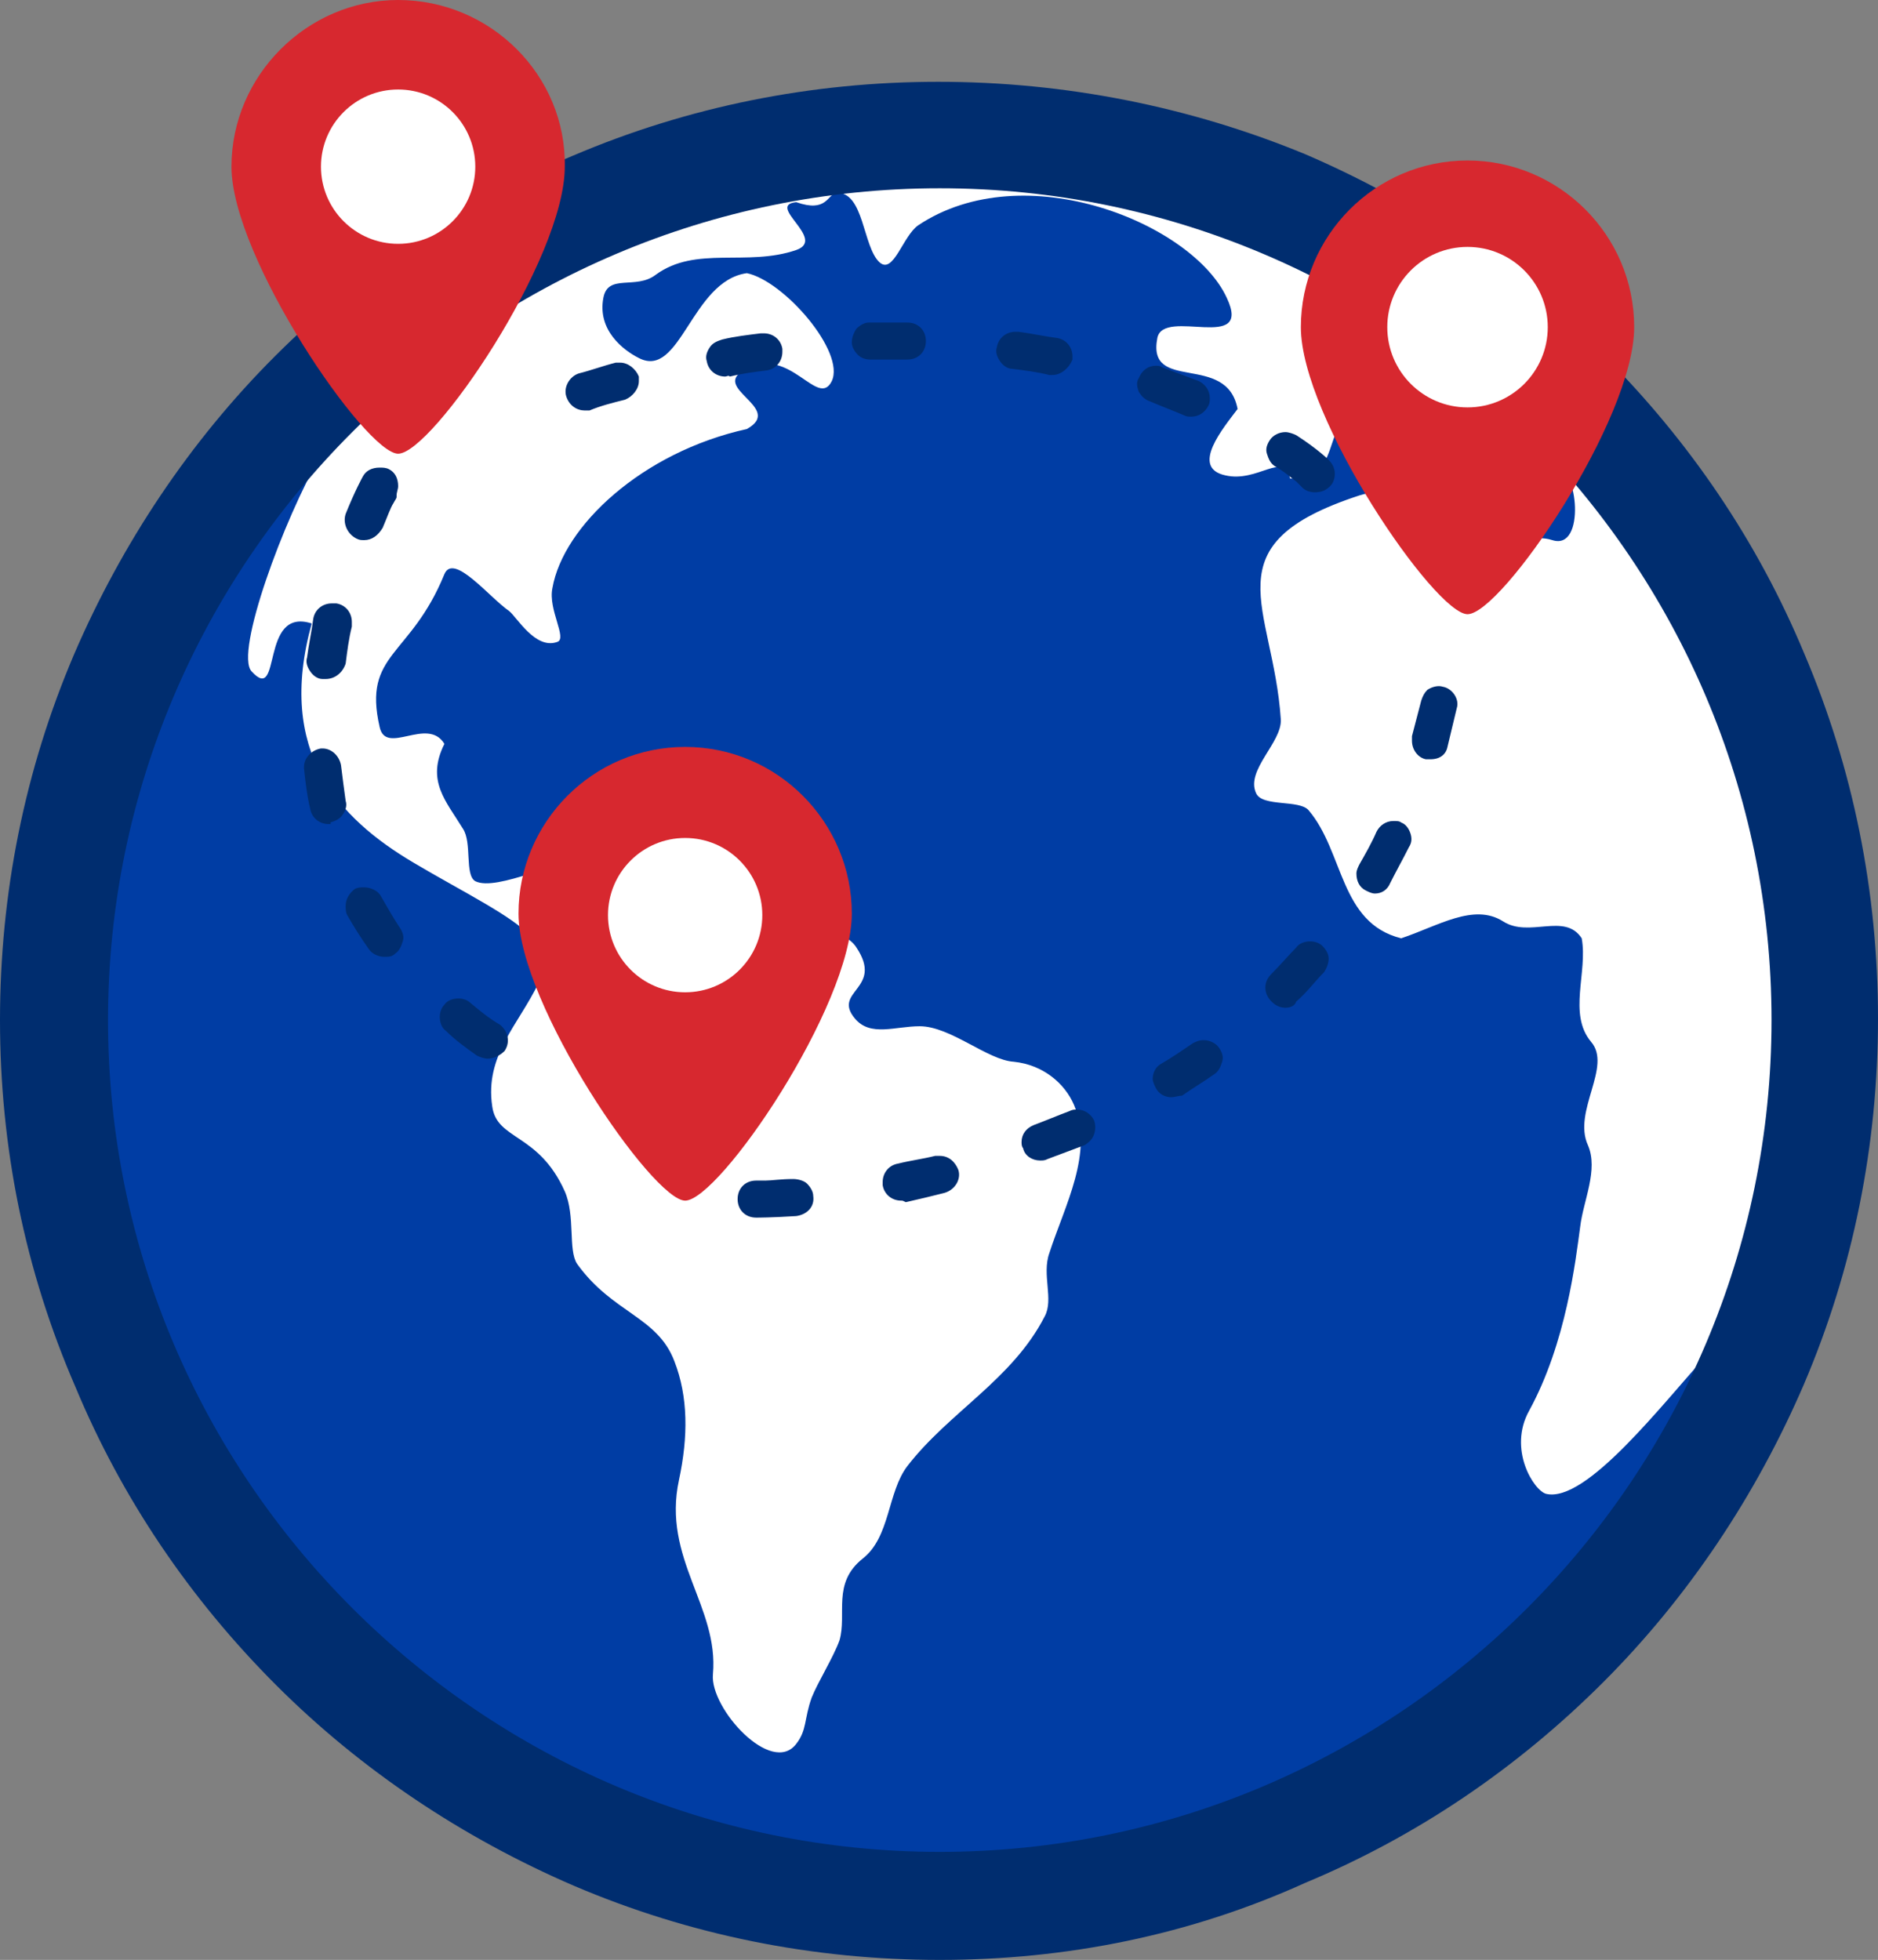 <?xml version="1.0" encoding="utf-8"?>
<!-- Generator: Adobe Illustrator 27.2.0, SVG Export Plug-In . SVG Version: 6.00 Build 0)  -->
<svg version="1.1" id="Layer_2" xmlns="http://www.w3.org/2000/svg" xmlns:xlink="http://www.w3.org/1999/xlink" x="0px" y="0px"
	 viewBox="0 0 121.7 127" style="enable-background:new 0 0 121.7 127;" xml:space="preserve">
<rect x="0" y="0" width="121.7" height="127" fill="#808080" stroke="none"/>
<style type="text/css">
	.st0{fill:#003DA4;}
	.st1{fill-rule:evenodd;clip-rule:evenodd;fill:#FFFFFF;}
	.st2{fill:#D7282F;}
	.st3{fill:#FFFFFF;}
	.st4{fill:#002D6F;}
</style>
<g>
	<circle class="st0" cx="60.9" cy="66.1" r="60"/>
	<path class="st1" d="M60.9,6.1c-33.2,0-60,26.9-60,60c0,33.1,26.9,60,60,60c33.1,0,60-26.9,60-60C120.9,33,94,6.1,60.9,6.1
		L60.9,6.1z M60.9,120.4c-30,0-54.3-24.3-54.3-54.3c0-14.1,5.4-27,14.2-36.6c-2.4,4.1-5.6,12.8-4.5,14c2,2.2,0.5-4.2,3.9-3.1
		c-2.3,8.3,1.7,12.6,6.6,15.5c3.2,1.9,6.5,3.5,7.6,4.8c0.7,0.8,0.9,2.1,0.5,3c-1.3,2.7-3.5,4.7-3,8c0.3,2.2,3,1.7,4.7,5.5
		c0.7,1.6,0.2,3.8,0.8,4.7c2.3,3.2,5.2,3.4,6.3,6.3c0.9,2.3,0.9,4.9,0.3,7.7c-1.1,5.1,2.6,8.2,2.2,12.6c-0.2,2.2,3.8,6.6,5.4,4.5
		c0.7-0.9,0.5-1.6,1-3c0.4-1,1.4-2.6,1.8-3.7c0.5-1.7-0.5-3.7,1.5-5.3c1.8-1.4,1.6-4.3,2.9-6c2.7-3.5,6.8-5.6,8.9-9.7
		c0.6-1.1-0.2-2.7,0.3-4.1c1-3.1,2.9-6.5,1.6-9.6c-0.6-1.4-2-2.6-3.9-2.8c-1.7-0.1-4.1-2.3-6.1-2.3c-1.6,0-3.2,0.7-4.2-0.5
		c-1.5-1.8,1.9-1.9,0.1-4.6c-0.8-1.3-3.5-1.2-4.5-3c-1.4-2.7-5.4-2.9-7.8-2.3c-1.7,0.4-2.8-0.7-4.6-0.6c-2.2,0.1-6.4,2.3-7.8,1.6
		c-0.7-0.4-0.2-2.5-0.8-3.4c-1.1-1.8-2.4-3.1-1.2-5.5c-1.1-1.8-3.8,0.8-4.2-1.1c-1.1-4.8,2-4.5,4.2-9.9c0.6-1.4,2.9,1.5,4.2,2.4
		c0.5,0.4,1.7,2.5,3.1,2c0.7-0.2-0.6-2.1-0.3-3.5c0.7-4,5.8-8.8,12.6-10.3c2.5-1.4-2.6-2.7,0-3.9c2.8-1.5,4.6,2.6,5.5,0.8
		c0.9-1.9-3.1-6.5-5.5-7c-3.6,0.5-4.3,6.9-7,5.5c-1-0.5-2.7-1.8-2.3-3.9c0.3-1.6,2.1-0.5,3.4-1.5c2.6-1.9,5.9-0.5,9.1-1.6
		c2-0.7-2-2.9,0-3.1c2,0.7,2-0.5,2.6-0.6c1.8-0.1,1.7,3.5,2.8,4.5c0.9,0.8,1.5-1.7,2.5-2.4c6.9-4.6,17.8-0.1,20,4.7
		c1.7,3.6-4.1,0.6-4.5,2.6c-0.7,3.6,4.5,0.9,5.2,4.6c-0.9,1.2-3.1,3.8-0.8,4.3c2.1,0.5,3.8-1.6,4.2,0.2c3.8,0.4,1.7-5.1,5.5-4.7
		c1.7,1.5,3,1.4,4,1.5c1.2,0.1,1.9,3.8,3.1,3.2c1.7-0.9,3.2-0.1,4.7-0.5c1.3-0.4,1.9,5.2-0.3,4.5c-2.5-0.8-3.8,2.6-4.7,1
		c-1.8-3-4.9-4.8-7.8-3.9c-9.8,3.2-5.6,7.1-5.1,14.5c0.1,1.5-2.3,3.3-1.6,4.8c0.4,0.9,2.8,0.4,3.4,1.1c2.3,2.7,2,7.3,6,8.3
		c2.4-0.8,4.7-2.3,6.6-1.1c1.7,1.1,4-0.6,5.1,1.1c0.4,2.2-0.9,4.9,0.6,6.7c1.4,1.6-1.2,4.5-0.2,6.7c0.7,1.6-0.3,3.6-0.5,5.3
		c-0.3,2.2-0.9,7.5-3.3,11.9c-1.4,2.5,0.3,5.2,1.1,5.4c2.6,0.6,7.5-5.8,10.5-9.1C102.3,106.9,83.2,120.4,60.9,120.4L60.9,120.4z"/>
	<path class="st2" d="M44.4,48.4c-6,0-10.8,4.9-10.8,10.8s8.7,18.6,10.8,18.6c2.2,0,10.8-12.6,10.8-18.6
		C55.2,53.3,50.4,48.4,44.4,48.4z"/>
	<circle class="st3" cx="44.4" cy="59.3" r="5"/>
	<path class="st4" d="M60.9,127c-8.2,0-16.2-1.6-23.7-4.8c-7.2-3.1-13.8-7.5-19.3-13c-5.6-5.6-10-12.1-13-19.3
		C1.6,82.3,0,74.3,0,66.1s1.6-16.2,4.8-23.7c3.1-7.2,7.5-13.8,13-19.3c5.6-5.6,12.1-10,19.3-13c7.5-3.2,15.5-4.8,23.7-4.8
		S77.1,6.9,84.6,10c7.2,3.1,13.8,7.5,19.3,13c5.6,5.6,10,12.1,13,19.3c3.2,7.5,4.8,15.5,4.8,23.7s-1.6,16.2-4.8,23.7
		c-3.1,7.2-7.5,13.8-13,19.3c-5.6,5.6-12.1,10-19.3,13C77.1,125.4,69.1,127,60.9,127z M60.9,12.2c-29.7,0-53.9,24.2-53.9,53.9
		s24.2,53.9,53.9,53.9s53.9-24.2,53.9-53.9S90.6,12.2,60.9,12.2z"/>
	<path class="st2" d="M95.1,10.4c-6,0-10.8,4.9-10.8,10.8S93,39.8,95.1,39.8c2.2,0,10.8-12.6,10.8-18.6S101,10.4,95.1,10.4z"/>
	<circle class="st3" cx="95.1" cy="21.2" r="5.2"/>
	<path class="st4" d="M49,78.9c-0.7,0-1.2-0.5-1.2-1.2c0,0,0,0,0,0c0-0.7,0.5-1.2,1.2-1.2l0,0c0,0,0,0,0,0c0,0,0.1,0,0.1,0
		c0.1,0,0.2,0,0.5,0c0.4,0,1-0.1,1.8-0.1c0.3,0,0.7,0.1,0.9,0.3c0.2,0.2,0.4,0.5,0.4,0.8c0.1,0.7-0.4,1.2-1.1,1.3
		C50,78.9,49.1,78.9,49,78.9C49,78.9,49,78.9,49,78.9z M58.4,77.8c-0.6,0-1.1-0.4-1.2-1c0-0.1,0-0.2,0-0.2c0-0.6,0.4-1.1,1-1.2
		c0.8-0.2,1.6-0.3,2.4-0.5c0.1,0,0.2,0,0.3,0c0.6,0,1,0.4,1.2,0.9c0.2,0.6-0.2,1.3-0.9,1.5c-0.8,0.2-1.6,0.4-2.5,0.6
		C58.5,77.8,58.5,77.8,58.4,77.8z M67.4,75.2c-0.5,0-1-0.3-1.1-0.8c-0.1-0.1-0.1-0.3-0.1-0.4c0-0.5,0.3-0.9,0.8-1.1
		c0.8-0.3,1.5-0.6,2.3-0.9c0.2-0.1,0.3-0.1,0.5-0.1c0.5,0,0.9,0.3,1.1,0.7c0.1,0.3,0.1,0.6,0,0.9c-0.1,0.3-0.3,0.5-0.6,0.7
		c-0.8,0.3-1.6,0.6-2.4,0.9c0,0,0,0,0,0C67.7,75.2,67.6,75.2,67.4,75.2z M75.9,71.1c-0.4,0-0.8-0.2-1-0.6c-0.1-0.2-0.2-0.4-0.2-0.6
		c0-0.4,0.2-0.8,0.6-1l0,0c0,0,0,0,0,0c0.7-0.4,1.4-0.9,2-1.3c0.2-0.1,0.4-0.2,0.7-0.2c0.4,0,0.8,0.2,1,0.5c0.2,0.3,0.3,0.6,0.2,0.9
		c-0.1,0.3-0.2,0.6-0.5,0.8c-0.7,0.5-1.4,0.9-2.1,1.4c0,0,0,0,0,0C76.4,71,76.1,71.1,75.9,71.1z M83.3,65.3L83.3,65.3
		c-0.3,0-0.6-0.1-0.9-0.4c-0.2-0.2-0.4-0.5-0.4-0.9c0-0.3,0.1-0.6,0.4-0.9c0.6-0.6,1.1-1.2,1.6-1.7c0.2-0.3,0.6-0.4,0.9-0.4
		c0.3,0,0.6,0.1,0.8,0.3c0.2,0.2,0.4,0.5,0.4,0.8c0,0.3-0.1,0.6-0.3,0.9c-0.6,0.6-1.1,1.3-1.8,1.9c0,0,0,0,0,0
		C83.9,65.2,83.6,65.3,83.3,65.3z M89.1,57.9c-0.2,0-0.4-0.1-0.6-0.2c-0.4-0.2-0.6-0.6-0.6-1.1c0-0.2,0.1-0.4,0.2-0.6c0,0,0,0,0,0
		c0,0,0,0,0,0c0.4-0.7,0.8-1.4,1.1-2.1c0.2-0.4,0.6-0.7,1.1-0.7c0.2,0,0.4,0,0.5,0.1c0.3,0.1,0.5,0.4,0.6,0.7
		c0.1,0.3,0.1,0.6-0.1,0.9c-0.4,0.8-0.8,1.5-1.2,2.3C89.9,57.7,89.5,57.9,89.1,57.9z M92.7,49.2c-0.1,0-0.2,0-0.3,0
		c-0.5-0.1-0.9-0.6-0.9-1.2c0-0.1,0-0.2,0-0.3c0.2-0.8,0.4-1.5,0.6-2.3c0.1-0.3,0.2-0.5,0.4-0.7c0.3-0.2,0.7-0.3,1-0.2
		c0.6,0.1,1.1,0.8,0.9,1.4c-0.2,0.8-0.4,1.7-0.6,2.5c0,0,0,0,0,0C93.7,48.9,93.3,49.2,92.7,49.2z"/>
	<path class="st2" d="M25.8,0C19.9,0,15,4.9,15,10.8s8.7,18.6,10.8,18.6c2.2,0,10.8-12.6,10.8-18.6C36.7,4.9,31.8,0,25.8,0z"/>
	<circle class="st3" cx="25.8" cy="10.8" r="5"/>
	<path class="st4" d="M31.6,68.6c-0.2,0-0.5-0.1-0.7-0.2c-0.7-0.5-1.4-1-2-1.6c0,0,0,0,0,0c-0.3-0.2-0.4-0.6-0.4-0.9
		c0-0.3,0.1-0.6,0.3-0.8c0.2-0.3,0.6-0.4,0.9-0.4c0.3,0,0.6,0.1,0.8,0.3c0.6,0.5,1.2,1,1.9,1.4c0.5,0.4,0.7,1.1,0.3,1.7
		C32.4,68.4,32,68.6,31.6,68.6z M24.9,62c-0.4,0-0.8-0.2-1-0.5c-0.5-0.7-1-1.5-1.4-2.2c-0.1-0.2-0.1-0.4-0.1-0.6
		c0-0.4,0.2-0.8,0.6-1.1c0.2-0.1,0.4-0.1,0.6-0.1c0.4,0,0.9,0.2,1.1,0.6c0.4,0.7,0.8,1.4,1.2,2c0.2,0.3,0.3,0.6,0.2,0.9
		c-0.1,0.3-0.2,0.6-0.5,0.8C25.4,62,25.2,62,24.9,62z M21.3,53.4c-0.6,0-1.1-0.4-1.2-1c-0.2-0.8-0.3-1.7-0.4-2.6c0,0,0-0.1,0-0.1
		c0-0.6,0.5-1.1,1.1-1.2c0,0,0.1,0,0.1,0c0.6,0,1.1,0.5,1.2,1.1c0.1,0.8,0.2,1.6,0.3,2.3c0.1,0.3,0,0.6-0.2,0.9
		c-0.2,0.3-0.5,0.4-0.8,0.5C21.5,53.4,21.4,53.4,21.3,53.4z M21.1,44c-0.1,0-0.1,0-0.2,0c-0.3,0-0.6-0.2-0.8-0.5
		c-0.2-0.3-0.3-0.6-0.2-0.9c0.1-0.8,0.3-1.7,0.4-2.5c0.1-0.6,0.6-1,1.2-1c0.1,0,0.2,0,0.3,0c0.6,0.1,1,0.6,1,1.2c0,0.1,0,0.2,0,0.3
		c-0.2,0.8-0.3,1.6-0.4,2.4C22.2,43.6,21.7,44,21.1,44z M23.6,35L23.6,35c-0.2,0-0.3,0-0.5-0.1c-0.6-0.3-0.9-1-0.7-1.6
		c0.6-1.5,1.1-2.4,1.1-2.4c0.2-0.4,0.6-0.6,1.1-0.6c0.2,0,0.4,0,0.6,0.1c0.4,0.2,0.6,0.6,0.6,1.1c0,0.2-0.1,0.4-0.1,0.6l0,0
		c0,0,0,0,0,0l0,0c0,0,0,0.1,0,0.1c0,0.1-0.1,0.2-0.2,0.4c-0.2,0.3-0.4,0.9-0.7,1.6C24.5,34.7,24.1,35,23.6,35z"/>
	<path class="st4" d="M85.2,31.9L85.2,31.9L85.2,31.9c-0.3,0-0.6-0.1-0.8-0.3l0,0c0,0,0,0,0,0c0,0,0,0-0.1-0.1
		c-0.1-0.1-0.2-0.2-0.3-0.3c-0.3-0.2-0.7-0.6-1.4-1c-0.3-0.2-0.4-0.5-0.5-0.8c-0.1-0.3,0-0.6,0.2-0.9c0.2-0.3,0.6-0.5,1-0.5
		c0.2,0,0.5,0.1,0.7,0.2c1.4,0.9,2.1,1.6,2.1,1.6c0,0,0,0,0,0c0.2,0.2,0.4,0.5,0.4,0.9c0,0.3-0.1,0.6-0.3,0.8
		C85.9,31.8,85.6,31.9,85.2,31.9z M77.2,27c-0.2,0-0.3,0-0.5-0.1c-0.7-0.3-1.5-0.6-2.2-0.9c-0.3-0.1-0.5-0.3-0.7-0.6
		c-0.1-0.3-0.2-0.6,0-0.9c0.2-0.5,0.6-0.8,1.1-0.8c0.1,0,0.3,0,0.4,0.1c0.8,0.3,1.6,0.6,2.4,0.9c0.4,0.2,0.7,0.6,0.7,1.1
		c0,0.2,0,0.3-0.1,0.5C78.1,26.7,77.7,27,77.2,27z M37.9,26.6c-0.5,0-1-0.3-1.2-0.9c-0.2-0.6,0.2-1.3,0.8-1.5
		c0.8-0.2,1.6-0.5,2.4-0.7c0,0,0,0,0,0c0.1,0,0.2,0,0.3,0c0.5,0,1,0.4,1.2,0.9c0,0.1,0,0.2,0,0.3c0,0.5-0.4,1-0.9,1.2
		c-0.8,0.2-1.6,0.4-2.3,0.7C38.1,26.6,38,26.6,37.9,26.6z M47,24.4c-0.6,0-1.1-0.4-1.2-1c-0.1-0.3,0-0.6,0.2-0.9
		c0.2-0.3,0.5-0.4,0.8-0.5c0.8-0.2,1.7-0.3,2.5-0.4c0,0,0,0,0,0c0.1,0,0.1,0,0.2,0c0.6,0,1.1,0.4,1.2,1c0,0.1,0,0.1,0,0.2
		c0,0.6-0.4,1.1-1,1.2c-0.8,0.1-1.6,0.2-2.4,0.4C47.2,24.3,47.1,24.4,47,24.4z M68.2,24.3L68.2,24.3L68.2,24.3c-0.1,0-0.2,0-0.2,0
		c-0.8-0.2-1.6-0.3-2.4-0.4c-0.3,0-0.6-0.2-0.8-0.5c-0.2-0.3-0.3-0.6-0.2-0.9c0.1-0.6,0.6-1,1.2-1c0.1,0,0.1,0,0.2,0
		c0.8,0.1,1.7,0.3,2.5,0.4c0.6,0.1,1,0.6,1,1.2c0,0.1,0,0.2,0,0.2C69.3,23.8,68.8,24.3,68.2,24.3z M56.4,23.3
		c-0.3,0-0.6-0.1-0.8-0.3c-0.2-0.2-0.4-0.5-0.4-0.8c0-0.3,0.1-0.6,0.3-0.9c0.2-0.2,0.5-0.4,0.8-0.4c0.6,0,1.3,0,1.9,0
		c0.2,0,0.4,0,0.6,0c0.7,0,1.2,0.5,1.2,1.2v0c0,0.7-0.5,1.2-1.2,1.2h0c-0.2,0-0.4,0-0.6,0C57.6,23.3,57,23.3,56.4,23.3
		C56.4,23.3,56.4,23.3,56.4,23.3z"/>
</g>
</svg>
